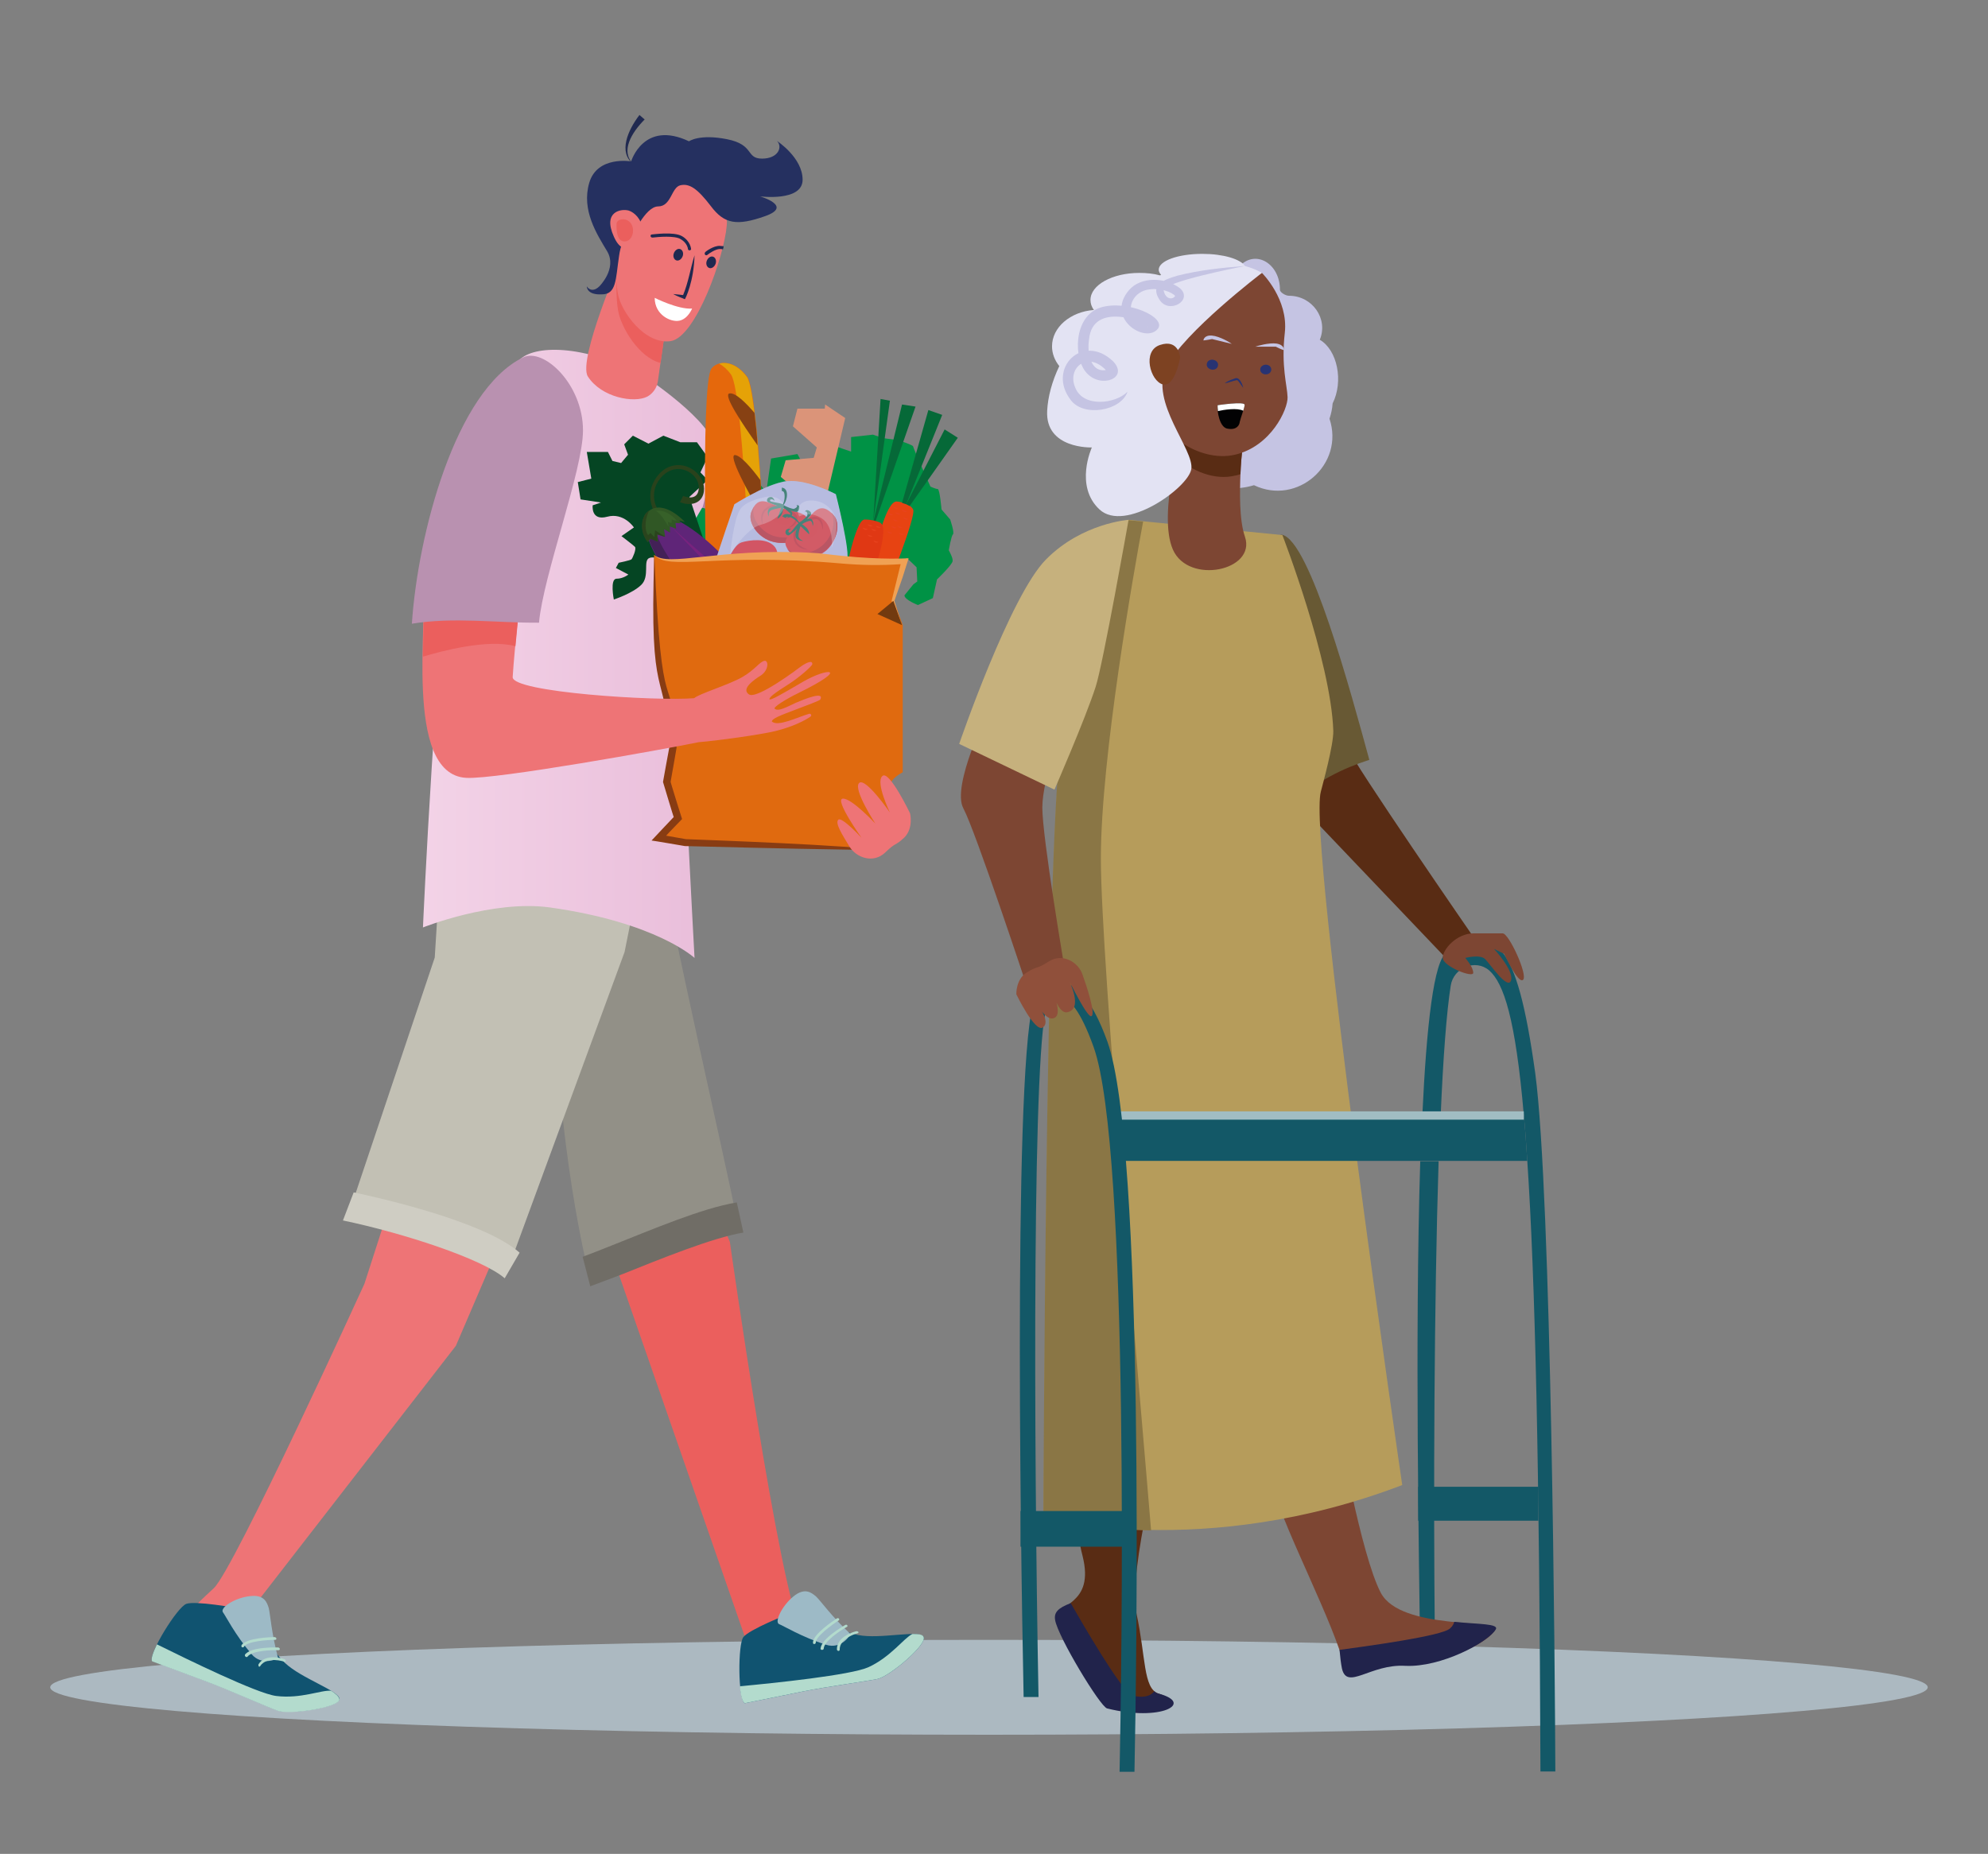<?xml version="1.0" encoding="utf-8"?>
<!-- Generator: Adobe Illustrator 25.0.0, SVG Export Plug-In . SVG Version: 6.00 Build 0)  -->
<svg version="1.1" id="Warstwa_1" xmlns="http://www.w3.org/2000/svg" xmlns:xlink="http://www.w3.org/1999/xlink" x="0px" y="0px"
	 viewBox="0 0 573.9 535.3" style="enable-background:new 0 0 573.9 535.3;" xml:space="preserve">
<rect x="0" y="0" width="573.9" height="535.3" fill="#808080" stroke="none"/>
<style type="text/css">
	.st0{fill:#ACB9C1;}
	.st1{fill:#592C14;}
	.st2{fill:#135867;}
	.st3{fill:#685934;}
	.st4{fill:#21234B;}
	.st5{fill:#7D4633;}
	.st6{fill:#EB5F5D;}
	.st7{fill:#929087;}
	.st8{fill:#706D66;}
	.st9{fill:#105370;}
	.st10{fill:#B3DBCD;}
	.st11{fill:#9DBAC6;}
	.st12{fill:#EE7476;}
	.st13{fill:#C2C0B4;}
	.st14{fill:#CFCDC3;}
	.st15{fill:#AE7DA6;}
	.st16{fill:url(#SVGID_1_);}
	.st17{fill:#202950;}
	.st18{fill:#253060;}
	.st19{fill:#FFFFFF;}
	.st20{fill:#E5153B;}
	.st21{fill:#F0869E;}
	.st22{fill:#009245;}
	.st23{fill:#054523;}
	.st24{fill:#E06A0F;}
	.st25{fill:#E5680C;}
	.st26{fill:#E5A207;}
	.st27{fill:#874113;}
	.st28{fill:#DB9479;}
	.st29{fill:#066938;}
	.st30{fill:#E74312;}
	.st31{fill:#29421C;}
	.st32{fill:#5F2578;}
	.st33{fill:#432157;}
	.st34{fill:#78227E;}
	.st35{fill:#305725;}
	.st36{fill:#2A441D;}
	.st37{fill:#376129;}
	.st38{fill:#B6BCE0;}
	.st39{fill:#E4201B;}
	.st40{fill:#BC1818;}
	.st41{fill:#C71617;}
	.st42{fill:#E41F1A;}
	.st43{fill:#00613C;}
	.st44{fill:#E41719;}
	.st45{opacity:0.38;fill:#B6BCE0;}
	.st46{opacity:0.27;fill:#EBEFF9;}
	.st47{fill:#E03814;}
	.st48{fill:#883C13;}
	.st49{fill:#F0A154;}
	.st50{fill:#723A0F;}
	.st51{fill:#E8431E;}
	.st52{fill:#B991B0;}
	.st53{fill:#B69C5B;}
	.st54{fill:#8A7645;}
	.st55{fill:#C5C4E3;}
	.st56{fill:#283372;}
	.st57{fill:#020203;}
	.st58{fill:#E3E3F3;}
	.st59{fill:#7D4222;}
	.st60{fill:#C6B17D;}
	.st61{fill:#A1BDC3;}
	.st62{fill:#90503B;}
</style>
<g>
	<ellipse class="st0" cx="285.5" cy="487.2" rx="271" ry="13.7"/>
	<path class="st1" d="M389.2,216.1c-7.9,2.5-9,9.5-15.1,15.1l44.4,46.6l7.3-6.6C425.8,271.2,390.1,219.5,389.2,216.1z"/>
	<g>
		<path class="st2" d="M414.2,471.8c0,1.2-0.9,2.2-2.1,2.2s-2.2-1-2.2-2.1c-0.2-19.1-1.5-86,0.1-136.6h5.3
			C414,376.3,413.8,431.2,414.2,471.8z"/>
		<path class="st2" d="M449,511.5h-4.3c-0.3-87.4-1.5-142.1-3.8-176.3c-0.3-4.8-0.6-9.1-1-13.2c-2.4-27.9-5.8-38.1-10-41.8
			c-4-3.4-10.3-0.8-11.1,4.4c-1.2,7.6-2.2,20.9-2.9,37.5h-5.3c1.2-25.8,3.3-45,7.1-47.1c14-7.9,20.1-4,25.5,34.9
			C447.9,345.3,448.9,484.3,449,511.5z"/>
	</g>
	<path class="st3" d="M370.1,154.4c-6.2-1.3,2.7,75.4,2.7,75.4l1.3,1.3c6.1-5.5,13.4-9.2,21.2-11.7
		C390.1,200.4,378.2,156.1,370.1,154.4z"/>
	<path class="st1" d="M336.2,414.1c0,0-10.8,39.5-8.1,51.9c2.7,12.4,1.9,21.5,6.3,23c8.8,2.9,1.4,7.4-14.1,3.5
		c-2.1-0.5-14.1-20-14.9-24.8c-0.8-5.1,10.8-3.9,7.1-18.5c-3.8-14.6-2.4-41.6-2.4-41.6L336.2,414.1z"/>
	<path class="st4" d="M334.4,489c-0.5-0.1-0.9-0.4-1.2-0.7c-0.9,1.5-3.7,2.2-6.5,1.1c-3-1.2-14.4-20.9-17.6-26.5
		c-3.7,1.4-4.9,2.7-4.5,4.9c0.8,4.8,13,25,15,25.5C335.1,497.2,345,491.8,334.4,489z"/>
	<path class="st5" d="M368.3,431.6c2.6,10.2,17,37.6,19.9,49.9c1.5,6.4,7.4-1.6,17.6-1.1c10.2,0.5,23.4-5.8,25.6-9.5
		c2.2-3.7-26.9,0.1-32.8-11c-5.8-11.1-12.2-48-12.2-48S365.8,421.4,368.3,431.6z"/>
	<path class="st4" d="M431.8,470.5c1-1.7-5-1.5-12-2.2c-0.1,0.5-0.4,1.2-1.2,1.9c-2.2,2.2-24.6,5.2-31.9,6.2
		c0.2,2.2,0.4,3.9,0.7,5.4c1.5,6.4,8.2-1.4,18.3-0.8C416,481.5,429.6,474.2,431.8,470.5z"/>
	<g>
		<path class="st6" d="M210.7,358.6c0,0-14.1-33.6-14.7-36.5c-12.1,2-13.3,22.2-18.9,41.4L217,478.3c0,0,11.2-5,15.3-5.3
			c-0.2-0.3-0.4-0.6-0.6-1C225,459.8,210.7,358.6,210.7,358.6z"/>
		<path class="st7" d="M187.9,233.5l-32.8-4.9c0.9,3.7,4.4,47.1,4.4,49c1.2,54.7,10.3,89.4,10.3,89.4c11.2-4.2,30.8-12.8,42.9-14.8
			C209.4,334.7,194.5,271.9,187.9,233.5z"/>
		<g>
			<path class="st8" d="M170.4,371.4l-2.2-8.5c2.4-0.9,5.2-2,8.2-3.2c11.4-4.5,26.3-10.9,36.3-12.5l1.9,8.7c-9,1.5-23.9,7.6-34.9,12
				C176.6,369.1,172.8,370.5,170.4,371.4z"/>
		</g>
		<g>
			<path class="st9" d="M215,491.8c0,0,9.9-2,16.8-3.4c6.9-1.4,18.1-2.9,21.5-3.6c3.5-0.7,14.6-10.1,13.3-12.2
				c-1.3-2.1-12.5,0.8-18.9-0.5c-6.4-1.3-15.8-7.3-18.4-6.6c-2.2,0.6-13.1,5.1-14.7,7.2C213,474.7,213,490.6,215,491.8z"/>
			<path class="st10" d="M263.4,471.8C263.4,471.8,263.4,471.8,263.4,471.8c-2.5,1.2-6.2,6.6-12.7,9.6c-5.1,2.3-27.4,4.6-37.1,5.5
				c0.2,2.6,0.7,4.5,1.4,4.9c0,0,9.9-2,16.8-3.4c6.9-1.4,18.1-2.9,21.5-3.6c3.5-0.7,14.6-10.1,13.3-12.2
				C266.3,471.9,265.1,471.8,263.4,471.8z"/>
			<path class="st11" d="M238.4,474.9c4.6,1.5,7.2-3,7.1-3.1c-5.3-4.9-8.7-9.7-9.9-10.8c-1.4-1.2-3.3-2.7-6.6,0
				c-3.3,2.7-5.6,7.5-4,8C226.1,469.4,231.5,472.7,238.4,474.9z"/>
			<g>
				<path class="st10" d="M241.8,476.6c-0.1-0.1-0.2-0.2-0.2-0.3c-0.1-3.9,5.4-5.3,5.7-5.3c0.2,0,0.4,0.1,0.5,0.2
					c0.1,0.2,0,0.3-0.2,0.4c-0.1,0-5.3,1.3-5.2,4.8c0,0.2-0.2,0.3-0.4,0.3C242,476.7,241.9,476.7,241.8,476.6z"/>
			</g>
			<g>
				<path class="st10" d="M237,476.3c-0.1-0.1-0.2-0.2-0.1-0.3c0.2-2.9,6.8-6.6,7.1-6.8c0.2-0.1,0.5-0.1,0.6,0.1
					c0.1,0.2,0.1,0.4-0.2,0.5c-1.8,1-6.5,4.1-6.6,6.2c0,0.2-0.2,0.4-0.5,0.4C237.1,476.4,237.1,476.3,237,476.3z"/>
			</g>
			<g>
				<path class="st10" d="M234.8,474.6c-0.1-0.1-0.1-0.1-0.1-0.2c-0.2-2.5,6.2-6.6,6.9-7.1c0.2-0.1,0.5-0.1,0.6,0.1
					c0.1,0.2,0.1,0.4-0.1,0.5c-1.9,1.2-6.7,4.7-6.6,6.4c0,0.2-0.2,0.4-0.4,0.4C234.9,474.7,234.8,474.7,234.8,474.6z"/>
			</g>
		</g>
		<path class="st12" d="M105.2,370.7c0,0-37.7,82.6-43.5,87.9c-5.8,5.3-9.2,9.1-9.2,9.1s6.8,3.5,10.4,9.9
			c3.4,6.1,7.1,13.9,24.6,13.9c17.5,0-7.1-3-9.2-7.9c-2.1-4.9-3.3-22-3.3-22l56.6-73l11.8-27.5c-8.6-7.5-17.2-14.5-28.5-20.5
			L105.2,370.7z"/>
		<g>
			<path class="st9" d="M43.9,479.6c0,0,9.4,3.5,16.1,6c6.6,2.5,16.9,7.1,20.2,8.3c3.3,1.2,17.7-0.9,17.8-3.3
				c0-2.4-11-5.9-15.8-10.5c-4.8-4.5-9.5-14.5-12.1-15.3c-2.2-0.7-13.8-2.6-16.3-1.7C51.2,464,42.8,477.6,43.9,479.6z"/>
			<path class="st10" d="M95.6,488.2C95.6,488.2,95.6,488.2,95.6,488.2c-2.8-0.3-8.7,2.4-15.9,1.5c-5.5-0.7-25.7-10.6-34.4-14.9
				c-1.1,2.3-1.8,4.2-1.4,4.9c0,0,9.4,3.5,16.1,6c6.6,2.5,16.9,7.1,20.2,8.3c3.3,1.2,17.7-0.9,17.8-3.3
				C97.9,489.9,97,489.1,95.6,488.2z"/>
			<path class="st11" d="M72.6,477.6c3.1,3.7,7.7,1.2,7.7,1.2c-1.9-7-2.3-12.8-2.7-14.4c-0.5-1.7-1.3-4.1-5.6-3.5
				c-4.3,0.5-8.7,3.4-7.6,4.7C65.1,466.5,67.9,472.1,72.6,477.6z"/>
			<g>
				<path class="st10" d="M74.6,480.9c0-0.1,0-0.2,0-0.3c2-3.4,7.4-1.6,7.6-1.5c0.2,0.1,0.3,0.3,0.3,0.5c0,0.2-0.2,0.3-0.4,0.2
					c-0.1,0-5.1-1.7-7,1.3c-0.1,0.2-0.3,0.2-0.5,0C74.7,481.1,74.7,481,74.6,480.9z"/>
			</g>
			<g>
				<path class="st10" d="M70.7,478.1c0-0.1,0-0.2,0-0.3c1.7-2.4,9.3-2.1,9.6-2.1c0.2,0,0.4,0.2,0.5,0.4c0,0.2-0.2,0.4-0.4,0.4
					c-2-0.1-7.6,0.1-8.9,1.8c-0.1,0.2-0.4,0.2-0.6,0.1C70.8,478.2,70.7,478.1,70.7,478.1z"/>
			</g>
			<g>
				<path class="st10" d="M69.7,475.4c0-0.1,0-0.2,0-0.3c1.2-2.2,8.8-2.4,9.6-2.4c0.2,0,0.4,0.2,0.5,0.4c0,0.2-0.1,0.4-0.4,0.4
					c-2.2,0-8.1,0.4-9,2c-0.1,0.2-0.3,0.2-0.6,0.1C69.8,475.6,69.7,475.5,69.7,475.4z"/>
			</g>
		</g>
		<path class="st13" d="M188.2,235.6l-60.2,1.3l-2.5,39.6l-24.2,72.1c11.2,2.4,37.3,8.8,45.9,16.4l33.1-90.1L188.2,235.6z"/>
		<g>
			<path class="st14" d="M145.7,369.1c-6.4-5.6-29.4-13.1-46.7-16.7l3.1-8.1c6.2,1.3,37.5,8.2,47.9,17.4L145.7,369.1z"/>
		</g>
		<g>
			<path class="st15" d="M204.4,138.1c0-11.6-10.3-20.8-15.6-18.3c-17.1,8-21.6,42-21.2,64.4c8.6-2.8,23.3-2.5,32.2-2.3
				C202.7,168.7,204.4,146.5,204.4,138.1z"/>
			<g>
				
					<linearGradient id="SVGID_1_" gradientUnits="userSpaceOnUse" x1="-556.294" y1="188.776" x2="-471.927" y2="188.776" gradientTransform="matrix(-1 0 0 1 -349.899 0)">
					<stop  offset="0" style="stop-color:#E9BDDA"/>
					<stop  offset="1" style="stop-color:#F3D3E7"/>
				</linearGradient>
				<path class="st16" d="M185.5,108.3c0,0,20.9,13.6,20.9,21.6c0,8-10.4,35.6-10.4,49.9s4.5,96.8,4.5,96.8s-11-10.3-41.9-14.6
					c-16.5-2.2-36.5,5.8-36.5,5.8s3.8-85.3,8.8-113.1c5-27.8,15-46.6,19.1-50.8S168.1,99.2,185.5,108.3z"/>
				<g>
					<path class="st12" d="M194.6,77l-4.7,33.2c-0.3,1.8-1.4,3.4-3,4.3c-3.8,2-13.3,0.3-17.2-5.8c-3-4.8,9.7-34.2,9.7-34.2
						S188.5,74.7,194.6,77z"/>
					<path class="st6" d="M179.4,74.4c0,0-0.5,1.3-1.3,3.4c-0.2,3.1-0.3,8,0.3,11.7c0.8,5,6.1,13.8,12.3,15.3l3.9-27.7
						C188.5,74.7,179.4,74.4,179.4,74.4z"/>
					<g>
						<path class="st17" d="M186.1,34.5c-3.7,3.7-7.1,9.2-3.3,12.8c-4.4-3.3-1.5-9.8,1.8-14.1L186.1,34.5z"/>
						<path class="st12" d="M203.6,54.3c0,0,6.9,2,6.2,10.8c-0.7,8.8-8.9,32.3-16.2,33.4c-7.4,1.1-14.3-8.5-15.2-13.6
							c-1-5.3,0-13.1,0-13.1S183.2,40.3,203.6,54.3z"/>
						<path class="st18" d="M169.4,82.7c0,0,1.3,2.2,3.6,0c0,0,5.2-5.1,2.3-10.1c-3-5-7.5-11.9-5.2-19.8c2.3-7.9,12.1-6.2,12.1-6.2
							s3.6-12,16.7-5.8c0,0,3-2.2,11-0.6c8,1.6,5.3,5.6,10.1,5.6c4.7,0,6-3.4,4.3-5.1c0,0,7.4,4.8,7.4,11.2c0,6.4-12.3,4.8-12.3,4.8
							s9.7,2.8,1.5,5.7c-8.2,2.9-11.8,2.3-15.7-2.9c-3.9-5.1-6.2-6.6-8.8-6c-2.6,0.6-2.6,6.1-6.4,6.1c-3.8,0-7.7,9.1-7.7,9.1
							s-2.7-1.4-3.6,5.3c-1,6.7-0.7,11-5,11C169.3,85.2,169.4,82.7,169.4,82.7z"/>
						<path class="st12" d="M181.5,60.8c-2.1-0.6-7.6,0.2-4.3,7.5c3.2,7.4,8.2,1,8.2-2.1C185.3,63.3,183.1,61.3,181.5,60.8z"/>
						<path class="st17" d="M200.5,73.7c-1.2,3.9-1.8,7.9-3.3,11.5c-0.9-0.1-1.9-0.2-2.9-0.3c1.5,0.8,2.8,1.2,3.4,1.5
							C197.9,86.2,200.3,81.3,200.5,73.7z"/>
						<g>
							<path class="st17" d="M199.1,72.3c-0.3,0-0.5-0.2-0.5-0.4c0-0.1-0.2-1.8-2.2-2.9c-1.7-1-6.4-0.6-8-0.4
								c-0.3,0-0.5-0.1-0.6-0.4c0-0.3,0.1-0.5,0.4-0.5c0.3,0,6.3-0.9,8.7,0.5c2.4,1.4,2.6,3.6,2.6,3.7
								C199.6,72,199.4,72.2,199.1,72.3C199.1,72.3,199.1,72.3,199.1,72.3z"/>
						</g>
						<path class="st19" d="M189,86c0,0,6.7,3.4,10.8,3.1c0,0-1.2,3-3.7,3.5C193.6,93.1,189,90.9,189,86z"/>
						<path class="st6" d="M178,64.6c0,0-0.4,4.8,2,5.1c2.4,0.3,3.5-3.1,2.2-5.1C180.9,62.6,178,63.2,178,64.6z"/>
						<path class="st17" d="M197.1,73.9c-0.3,0.9-1.1,1.5-1.8,1.3c-0.7-0.2-1.1-1.1-0.8-2c0.3-0.9,1.1-1.5,1.8-1.3
							C197,72.1,197.4,73,197.1,73.9z"/>
						<path class="st17" d="M206.6,76.1c-0.3,0.9-1.1,1.5-1.8,1.3c-0.7-0.2-1.1-1.1-0.8-2c0.3-0.9,1.1-1.5,1.8-1.3
							C206.5,74.3,206.9,75.2,206.6,76.1z"/>
						<g>
							<path class="st17" d="M203.6,72.8c-0.2,0.2-0.2,0.5-0.1,0.7c0.1,0.1,0.2,0.2,0.4,0.2c0.1,0,0.2,0,0.3-0.1
								c0.6-0.5,2.4-1.7,3.6-1.7c0.3,0,0.6,0,0.9,0.1c0.1-0.3,0.2-0.6,0.2-0.9c-0.3,0-0.7-0.1-1.1-0.1
								C206,70.9,203.6,72.7,203.6,72.8z"/>
						</g>
					</g>
				</g>
			</g>
		</g>
		<g>
			<path class="st20" d="M233,189.3c0,0-0.4-4-2.1-4.7c-1.6-0.7-1.4-3.9-2.8-5.1c-1.4-1.2-11.9,7.6-17,11.6c-5.1,4-0.6,4.5,1,6.3
				c1.6,1.8,1.3,3.3,3.2,4.1C217.3,202.3,233.7,193.6,233,189.3z"/>
			<path class="st21" d="M229.3,184.8c-3.6,3.5-10.7,9.7-15.7,10.9c-0.8,0.2-1.1-1-0.3-1.2c0.1,0,2.7-0.2,8.4-4
				C224.4,188.8,226.9,186.8,229.3,184.8z"/>
		</g>
		<g>
			<path class="st22" d="M273.9,158.9c0,0,0.7-4.2,1.2-4.6c0.5-0.5-0.8-4.3-0.8-4.3l-2.5-2.9c0,0-0.5-5.9-1.1-5.9
				c-0.6,0-2.1-0.7-2.1-0.7s-5-11.2-5-11.6c0-0.4-4.3-1.8-4.3-1.8l-4.4-0.6l-2.9-1l-6.3,0.7v4.2l-5.3-1.8l-4.4,3.5l0,0.1l-3.4,3.3
				l-2.4-4.4l-7.6,1.3l-1.4,9.7l-5.8-7.2l-8.6,3.8v9l-4.1-1.1l-2.3,3.9l4.5,12.7l13.9,7l11.3-5.1l10,0.9l12.6,4l5.5-6.1l3.6-2.8
				l2.8,2.7l0.2,4.1l-1.1,0.8l-2.6,3.2c0,1.3,3.9,2.8,3.9,2.8l4.3-2l1.2-5.4c0,0,4.5-4.3,4.5-5.3
				C275.2,161.2,273.9,158.9,273.9,158.9z"/>
			<path class="st23" d="M195,163.1c0,0-5.5-2.8-7.5-2c-2,0.7,0.2,5.3-2.4,7.8c-2.6,2.5-7.9,4.2-7.9,4.2s-1.2-6,0.8-6
				c1.9,0,3.4-1.2,3.4-1.2l-3.6-1.9l0.8-1.5c0,0,3.4-0.7,3.7-1c0.3-0.3,1.5-3,1-3.6c-0.6-0.6-3.9-3.1-3.9-3.1l3.6-2.5
				c0,0-2.9-4.4-7.7-3.1c-4.8,1.3-4.2-3.3-4.2-3.3l2.4-0.8l-5.9-0.9l-0.8-5l3.9-1l-1.3-7.7h6.1l1.3,2.6l2.5,0.6l2-2.4l-1.1-3
				l2.5-2.5l4.5,2.3l4.3-2.3l4.9,1.9h4.8l3.1,4.3l-2.1,4.4l2.1,2.2l-5.3,4.9l7.7,23.1l-9.1,4.2L195,163.1z"/>
			<polygon class="st24" points="198,233.7 190.2,242 197.9,243.3 			"/>
			<path class="st25" d="M205.4,106.4c1.7-2.2,6.4-2.8,10.3,2.4c3.9,5.2,6.2,77.6,6.2,77.6l-17.6-2.8
				C204.2,183.6,202,110.7,205.4,106.4z"/>
			<path class="st26" d="M215.6,108.8c-2.7-3.6-5.8-4.4-8-3.8c1.1,0.6,2.3,1.6,3.4,3.1c3.9,5.2,6.2,77.6,6.2,77.6l4.6,0.7
				C221.9,186.4,219.5,114,215.6,108.8z"/>
			<path class="st27" d="M217.8,119.2c-2.5-2.9-5.5-5.9-7.2-5.6c-2,0.3,3.7,8.8,8.1,15C218.5,125.1,218.1,121.9,217.8,119.2z"/>
			<path class="st27" d="M219.5,138.6c-2.5-3.4-5.5-6.9-7.2-7.2c-2.5-0.4,3.9,11.1,7.9,18.1C220,145.8,219.8,142.1,219.5,138.6z"/>
			<path class="st27" d="M224.8,165.6c0,0-9.5-15.8-12.4-15.2c-2.9,0.6,12.8,25.7,12.8,25.7L224.8,165.6z"/>
			<polygon class="st28" points="238.2,116.8 244,120.7 233.9,163.4 228.7,162.6 229.3,154.9 223.4,150.5 224.8,145.9 229.8,145.9 
				230.9,142.4 225.4,137.7 226.8,132.9 234.9,132.2 235.8,129.2 228.9,123.1 230.2,118 238.1,118 			"/>
			<polygon class="st29" points="252.1,150.5 254.2,115.2 256.9,115.7 			"/>
			<polygon class="st29" points="260.4,116.8 252.1,150.7 252.7,150.7 264.3,117.4 			"/>
			<path class="st30" d="M258.8,144.8c1,0,4,0.7,4.8,2.3c1,1.9-7.8,23.7-7.8,23.7h-5.8C250.1,170.8,254.6,144.8,258.8,144.8z"/>
			<polygon class="st29" points="268,118.4 260.4,145.2 261.6,145.6 272,119.8 			"/>
			<polygon class="st29" points="272.7,124 261.6,145.6 262.6,146.1 276.5,126.4 			"/>
			<g>
				<path class="st31" d="M197.2,143.2c2.3,0.9,4.3,0.5,4.5-2c0.4-3.2-3.2-6.3-6.8-5.7c-2.7,0.4-4.9,2.8-5.7,5.1
					c-0.4,1.2-0.5,2.6-0.3,3.8c0.2,1.5,1.1,3,1.5,3.4l-1.2,0.6c-0.4-0.6-0.7-1.2-0.9-1.9c-0.8-2.3-0.7-4.4-0.1-6.2
					c0,0,1.7-5.1,6.4-5.9c5-0.9,9.8,3.9,8.4,8.4c-0.9,2.8-4,3.3-6.7,2.2L197.2,143.2z"/>
				<path class="st32" d="M222.3,181.9c4.6-3.9,4-11.7-1.3-17.4c-3.8-4.1-9.1-6-13.5-5.2c-8.3-8.2-16.9-12.6-19.9-10
					c-1.4,1.2-1.1,3.4-0.8,5c0.7,2.9,2.2,5.7,3.8,8.2c2,3.2,4.2,6.2,6.5,9.1c2.3,2.8,4.6,5.6,7.3,8c2.1,1.9,4.6,3.6,7.4,4.5
					c2.3,0.8,4.8,0.8,7.1-0.1C220.2,183.5,221.3,182.8,222.3,181.9z"/>
				<path class="st33" d="M221.1,182.1c-2.3,0.9-4.8,0.8-7.1,0.1c-2.8-0.9-5.3-2.5-7.4-4.5c-2.7-2.4-5-5.2-7.3-8
					c-2.4-2.9-4.6-5.9-6.5-9.1c-1.6-2.5-3.1-5.3-3.8-8.2c-0.3-1.1-0.5-2.6,0-3.8c-0.5,0.1-0.9,0.3-1.3,0.6c-1.4,1.2-1.1,3.4-0.8,5
					c0.7,2.9,2.2,5.7,3.8,8.2c2,3.2,4.2,6.2,6.5,9.1c2.3,2.8,4.6,5.6,7.3,8c2.1,1.9,4.6,3.6,7.4,4.5c2.3,0.8,4.8,0.8,7.1-0.1
					c1.2-0.5,2.3-1.2,3.3-2c0.3-0.3,0.6-0.6,0.9-0.9C222.5,181.5,221.8,181.9,221.1,182.1z"/>
				<path class="st34" d="M193.8,152.1c0,0,11.9,10.8,13.4,11.6c1.5,0.8,3.9-1.8,8.9,1.7c5,3.6,6,7.5,4,10.1
					c-1.9,2.6-6.7,1.2-6.2-1.3c0.6-2.5,2.1-4.4-0.6-6.7c-2.7-2.2-6.8-2.2-6.8-2.2L193.8,152.1z"/>
				<path class="st35" d="M195.2,152.7l-1.8-0.7l0,1.8l-1.7-1l0.3,2.1l0,0.1l-2.2-0.7l0.1,2.1l-2.1-0.9l-0.8,1
					c-3.2-4.5-0.6-8.1-0.6-8.1c0.4-0.4,0.7-0.8,1.1-1c4.4-3.1,10.2,3.3,10.2,3.3l-1.6-0.4l0.4,0.8L195,151L195.2,152.7z"/>
				<path class="st36" d="M189.8,156.4l-2.1-0.9l-0.8,1c-3.2-4.5-0.6-8.1-0.6-8.1c0.4-0.4,0.7-0.8,1.1-1c-0.4,0.9-0.9,2.2-1,3.5
					c-0.2,2.8,0.7,3.6,0.7,3.6l0.7-0.6l1.1,1.2l0.2-2l2.8,1.8l0,0.1l-2.2-0.7L189.8,156.4z"/>
				<path class="st37" d="M189.3,147.5c0,0,2-0.4,4,1c2,1.4,2,1.9,2,1.9l-1.4-0.4l0,1l-1.1-0.3l0.2,1.3
					C192.8,152,191,148.3,189.3,147.5z"/>
			</g>
			<g>
				<path class="st38" d="M206.8,161.2l0.1-0.4l5.1-15.2c0,0,8.1-5.2,14.1-6.5c6-1.3,15.2,3.6,15.2,3.6s4.5,17.7,3.1,19.1
					c-1.4,1.4-2.8,10-3.1,10.3c-0.3,0.3-34-2.7-34-2.7L206.8,161.2z"/>
				<g>
					<path class="st39" d="M232.6,153.5c-1.3,2.8-6.2,4.1-10.2,2.7c-4-1.4-6.6-5.6-5.5-8.4c1.6-4.1,3.8-3.3,6.5-2.1
						c0.5,0.2,1.1,0.5,1.6,0.7c0.3,0.1,0.7,0.3,1,0.4c0.4,0.1,0.7,0.2,1.1,0.3c0.4,0.1,0.9,0.2,1.3,0.3
						C231.8,148.2,234.7,148.9,232.6,153.5z"/>
					<path class="st40" d="M223.2,154.7c-3.9-1.4-6.6-5.5-5.5-8.4c-0.3,0.4-0.5,0.9-0.8,1.5c-1.1,2.9,1.6,7,5.5,8.4
						c4,1.4,8.9,0.1,10.2-2.7c0.1-0.3,0.3-0.6,0.3-0.9C231.3,154.9,226.8,155.9,223.2,154.7z"/>
					<path class="st41" d="M220.2,151.6c0,0-1.2-2.3,0.2-4.2c0.8-1,2-1.5,3-1.7c0.5,0.2,1.1,0.5,1.6,0.7c-0.7,0-1.6,0.1-2.7,0.4
						C219.4,147.4,220.2,151.6,220.2,151.6z"/>
					<path class="st41" d="M227.4,152.6c0,0,2.7-1.7,2.1-3c-0.4-0.8-1.5-1.8-2.3-2.5c0.4,0.1,0.9,0.2,1.3,0.3
						c0.9,0.6,1.8,1.4,1.7,2.5C230,151.9,227.4,152.6,227.4,152.6z"/>
					<path class="st42" d="M228.4,150.5c-0.4,1-2,1.3-3.7,0.7c-1.7-0.6-2.7-1.9-2.4-2.9c0.4-1,2-1.3,3.7-0.7
						C227.8,148.3,228.8,149.6,228.4,150.5z"/>
					<g>
						<path class="st43" d="M225.6,141.9C225.6,141.9,225.6,141.9,225.6,141.9L225.6,141.9C225.6,141.9,225.6,141.9,225.6,141.9z"/>
						<path class="st43" d="M230.7,146.2c-0.2-0.5-0.8-0.3-0.8-0.3c0.5,0.2,0.1,0.7-0.6,1c-0.4,0.2-2.4-0.6-3-1c0,0-0.1,0-0.1-0.1
							c1.1-1.3,1.7-4.8-0.5-5l0,1c0.1,0,0.2,0,0.2,0c0.9,0.2,0.7,2.8,0.1,3.8c-1.2-0.5-3.6-0.6-3.7-1c-0.1-0.6,0.7-0.4,0.7-0.4
							l0.6,0.4c0,0-0.3-1.1-1-1.1c-1.2,0-1.3,1-1.1,1.3c0.1,0.3,2,0.9,3,1.3c-0.4,0-1.6,0.1-2.4,0.7c-0.9,0.7-0.2,2.4-0.2,2.4
							s-0.2-1.5,0.8-1.9c0.8-0.3,2.2-0.6,2.8-0.7l-1.1,3.2c0,0,1-0.4,1.4-1.6c0.3-0.8,0.3-1.3,0.3-1.5l0.6,0.3
							c0.3,0.3,0.9,0.7,1.3,1.1c0.6,0.7-1,1.5-1,1.5s0.6,0,1.2-0.4c1-0.9,0.4-1.4,0-1.8c0.4,0.1,0.8,0.3,1.5,0.4
							C230.6,148,230.9,146.7,230.7,146.2z"/>
					</g>
				</g>
				<g>
					<path class="st39" d="M240.7,148.8c2,2.3,1,7.2-2,10c-3.1,2.8-8.1,3.2-10.3,1c-3.1-3.2-1.4-4.7,1-6.5c0.4-0.3,0.9-0.7,1.4-1.1
						c0.3-0.2,0.5-0.4,0.8-0.7c0.3-0.2,0.5-0.5,0.8-0.8c0.3-0.3,0.6-0.7,0.9-1C235.4,147.2,237.3,145,240.7,148.8z"/>
					<path class="st40" d="M237.5,157.4c-3.1,2.8-8.1,3.2-10.3,1c0.3,0.4,0.6,0.9,1.1,1.3c2.2,2.2,7.3,1.8,10.3-1
						c3.1-2.8,4.1-7.6,2-10c-0.2-0.3-0.4-0.5-0.6-0.7C241.4,150.7,240.3,154.9,237.5,157.4z"/>
					<path class="st41" d="M233.3,158.7c0,0-2.7,0.1-3.8-2.1c-0.6-1.1-0.5-2.4-0.2-3.4c0.4-0.3,0.9-0.7,1.4-1.1
						c-0.3,0.6-0.6,1.4-0.9,2.5C229,157.5,233.3,158.7,233.3,158.7z"/>
					<path class="st41" d="M237.5,153c0,0-0.4-3.1-1.9-3.1c-1,0-2.4,0.5-3.3,0.9c0.3-0.3,0.6-0.7,0.9-1c0.9-0.5,2.1-0.9,3.1-0.3
						C238,150.4,237.5,153,237.5,153z"/>
					<path class="st42" d="M236,151.1c0.7,0.8,0.3,2.3-1,3.5c-1.3,1.2-3,1.5-3.7,0.8c-0.7-0.8-0.3-2.3,1-3.5
						C233.6,150.7,235.3,150.3,236,151.1z"/>
					<g>
						<path class="st43" d="M226.8,149.7C226.8,149.7,226.8,149.7,226.8,149.7L226.8,149.7C226.8,149.7,226.8,149.7,226.8,149.7z"/>
						<path class="st43" d="M233,147.3c-0.6,0-0.6,0.5-0.6,0.5c0.4-0.4,0.7,0.3,0.7,0.9c0,0.4-1.6,1.8-2.3,2.1c0,0-0.1,0.1-0.1,0.1
							c-0.7-1.5-3.7-3.6-4.9-1.8l1,0.5c0,0,0.1-0.1,0.1-0.2c0.6-0.7,2.9,0.6,3.6,1.7c-1,0.8-2.1,2.8-2.6,2.7
							c-0.6-0.2-0.1-0.8-0.1-0.8l0.6-0.3c0,0-1.1-0.2-1.5,0.4c-0.5,1,0.3,1.5,0.7,1.5c0.3,0,1.8-1.3,2.5-2c-0.2,0.3-0.6,1.4-0.4,2.4
							c0.2,1.1,2.2,1.2,2.2,1.2s-1.5-0.5-1.4-1.6c0-0.8,0.4-2.2,0.6-2.7l2.5,2.4c0,0,0.1-1-0.8-1.9c-0.6-0.6-1-0.9-1.3-1l0.6-0.4
							c0.4-0.2,1-0.5,1.6-0.6c0.9-0.2,0.9,1.5,0.9,1.5s0.3-0.6,0.1-1.2c-0.3-1.2-1.1-1-1.7-0.8c0.3-0.3,0.6-0.6,1-1.1
							C234.6,148.1,233.6,147.3,233,147.3z"/>
					</g>
				</g>
				<path class="st44" d="M209.7,162.8c0,0,2-5.5,4.4-6.2c2.4-0.7,7-1.3,9.3,1c2.4,2.3,1,9.1-5,9.5
					C212.4,167.3,208.9,165.5,209.7,162.8z"/>
				<path class="st45" d="M206.8,161.2l0.1-0.4l2.6-7.9c1.7-5.2,5.6-9.5,10.7-11.8c1.9-0.9,4-1.6,5.8-2c6-1.3,15.2,3.6,15.2,3.6
					s4.5,17.7,3.1,19.1c-1.4,1.4-2.8,10-3.1,10.3c-0.3,0.3-34-2.7-34-2.7L206.8,161.2z"/>
				<path class="st46" d="M232.7,144.7c0,0,4.3-1.2,7.4,2.7c3.1,4,0,10.7,0,10.7s0.7-5.9-2.7-8.3c-3.4-2.4-6.7-0.7-6.7-0.7
					S229.1,145.9,232.7,144.7z"/>
				<path class="st46" d="M225,144.2c-1.2-0.8-2.6-1-4-0.7c-2.3,0.5-6.1,1.5-7.4,3.7c-1.9,3.1-2.8,12.8-2.8,12.8s4.7-7.5,8.9-8.5
					C223.4,150.6,228.7,146.8,225,144.2z"/>
			</g>
			<path class="st47" d="M254.8,151.8c-0.1-0.4-0.5-0.8-0.9-1c-0.8-0.3-2.3-0.8-4.3-0.8c-3,0-6.4,20.1-6.4,20.1l6.8,0.7
				C250.1,170.8,256.1,156.6,254.8,151.8z"/>
			<path class="st24" d="M188.8,160.2c0,0,0,30.6,2.5,37.7c2.5,7,2.9,18.1,2.9,18.1l-1.7,9.8l5.4,17.5c0,0,56.5,1.3,57.2,2l3.7-12.5
				c0,0-1.7-4.1-1.7-6.1c0-2,3.5-3.7,3.5-3.7v-42.5l-2.5-7l3.3-11.4c0,0-9.2,0.7-22.6-0.9c-13.4-1.7-40.7,0.7-44.5,0.7
				C190.2,161.9,188.8,160.2,188.8,160.2z"/>
			<path class="st48" d="M198,242.3l-5.7-1c0.4-0.5,4.9-5.1,4.6-4.8c-0.1-0.3-3.5-11.1-3.3-10.8c0.1-0.4,1.8-10.3,1.7-9.7l0-0.1
				c-1.4-25.2-4.3-3.5-6.4-55.7c-1.6,44.6,3.3,31.8,4.3,55.7c-0.1,0.4-1.9,10.4-1.8,9.9c0.1,0.3,3.1,10.4,3.1,10.1
				c-0.6,0.6-6.6,7-6.4,6.8c0.3,0,10.2,1.7,9.6,1.6c58.6,1.5,52.3,0.9,57.3,1.3C245.3,244,205.4,242.6,198,242.3z"/>
			<path class="st49" d="M262.3,161.2c-0.7,0-7.4,0.5-19.2-0.7c-3.2-0.3-6.3-0.8-9.1-0.9c-26.8-1.4-41,4.3-45.2,0.6
				c4.2,4.8,17.7-0.7,54,2.5c5.7,0.5,11.5,0.6,17.2,0.2c0,0.1-2.8,11.3-2.6,10.6c0.9,2.3,2,4.8,2.9,7c-0.7-2.4-1.4-4.7-2.1-7
				C261.1,165.2,260.2,167.9,262.3,161.2z"/>
			<polygon class="st50" points="257.9,173.5 253.3,177.3 260.4,180.5 			"/>
			<path class="st51" d="M257.8,146.3l1.5,0.5C259.3,146.7,258.5,147.3,257.8,146.3z"/>
			<path class="st51" d="M258.4,147.9l1.5,0.5C259.9,148.4,259.2,148.9,258.4,147.9z"/>
			<path class="st51" d="M260.3,147.2l1.5,0.5C261.9,147.7,261.1,148.2,260.3,147.2z"/>
			<path class="st51" d="M260.7,149.4l1.5,0.5C262.2,149.9,261.4,150.4,260.7,149.4z"/>
			<path class="st51" d="M256.3,148.1l1.5,0.5C257.8,148.6,257,149.2,256.3,148.1z"/>
			<path class="st51" d="M257.8,149.9l1.5,0.5C259.3,150.3,258.5,150.9,257.8,149.9z"/>
			<path class="st51" d="M259,151.8l1.5,0.5C260.5,152.3,259.7,152.8,259,151.8z"/>
			<path class="st51" d="M259.4,153.8l1.5,0.5C260.9,154.3,260.1,154.9,259.4,153.8z"/>
			<path class="st51" d="M257.3,151.9l1.5,0.5C258.8,152.4,258,152.9,257.3,151.9z"/>
			<path class="st51" d="M256.1,153.4l1.5,0.5C257.6,153.9,256.8,154.4,256.1,153.4z"/>
			<path class="st51" d="M250.4,151.4l1.5,0.4C251.9,151.8,251.2,152.4,250.4,151.4z"/>
			<path class="st51" d="M251.5,152.7l1.5,0.4C253,153.1,252.3,153.7,251.5,152.7z"/>
			<path class="st51" d="M252.8,151.8l1.5,0.5C254.3,152.2,253.5,152.8,252.8,151.8z"/>
			<path class="st51" d="M249,152.4l1.5,0.4C250.5,152.8,249.7,153.4,249,152.4z"/>
			<path class="st51" d="M250.4,154.4l1.5,0.4C251.9,154.8,251.2,155.4,250.4,154.4z"/>
			<path class="st51" d="M252.1,156.1l1.5,0.4C253.6,156.5,252.8,157.1,252.1,156.1z"/>
		</g>
		<path class="st12" d="M230.5,200.1c15.1-7.4,8.5-7.4,1.4-3.3c-6.5,3.8-9.4,5.5-9.8,5.1c0.1-0.7,1.4-1.7,5.8-4.5
			c2.5-1.6,6.3-4.8,6.6-5.6c0.1-1.5-2.3-0.1-3.5,0.8c-0.1,0.1-12.5,9.5-14.8,7.9c-2.3-1.6,1.3-4.1,3.5-5.5c2.2-1.5,2.2-4.2,1.1-4.2
			c-1.4,0.1-2.7,2.5-6.5,4.7c-3.8,2.2-12.7,4.9-13.9,6.1c-11,0.9-52.6-1.7-52.4-6.1c0.6-9.5,2.4-23.7,2-25.5
			c-7.9-0.5-23.8-6.9-28.1-1.4c2.1,8.8-5.8,55,12.7,56c8.6,0.5,57.4-8.3,67.1-10.3c5.1-0.4,17.5-2.1,22.1-3.2
			c4.9-1.2,8.5-3,10.2-4.2c0.4-0.3,0.1-0.9-0.4-0.8c-3.2,0.9-9.1,3.9-10.8,2.2c0.2-0.8,1.8-1.5,7.4-3.6c2.6-1,6.2-2.3,6.6-2.7
			c1.3-2.5-4.4-0.2-7,0.9c-2.6,1.2-5.2,2.7-6.2,1.7C223.3,204.2,226.4,202.1,230.5,200.1z"/>
		<path class="st6" d="M148.8,186.6c0.7-7.7,1.6-15.3,1.3-16.6c-7.9-0.5-23.8-6.9-28.1-1.4c0.8,3.3,0.2,11.7,0.1,21
			C127.4,188,140.9,184.4,148.8,186.6z"/>
		<path class="st12" d="M262.7,234.8c0,0-6.1-12.7-8-10.7c-2,1.9,2.2,10.5,2.2,10.5s-7.1-10.3-8.9-8.5c-1.8,1.8,4.7,11.7,4.7,11.7
			s-6.9-7.4-9.4-7.2c-2.5,0.2,5.4,11.3,5.4,11.3s-5.7-6.2-6.7-5.2c-1,1,1.2,4.4,3.2,7.7c2,3.3,6.9,5,10.3,1.8
			c3.3-3.2,2.7-1.7,5.6-4.4C263.8,239,262.7,234.8,262.7,234.8z"/>
		<path class="st52" d="M155.6,179.8c1.2-13.6,12.7-44.1,12.7-55.5c0-13.4-11.4-24-17.3-21.1c-19.6,9.6-30.4,51.2-32.1,76.9
			C130.8,178.1,143.6,179.9,155.6,179.8z"/>
	</g>
	<path class="st53" d="M325.8,150.1c0,0-15.1,33.5-19.5,64.9c-4.3,31.4-5,223.2-5,223.2s45.9,12.6,103.5-9.4
		c0,0-27.3-186.2-23.5-200.2c0.6-2.4,3.7-13.5,3.6-17.6c-0.7-20.3-14.7-56.5-14.7-56.5L325.8,150.1z"/>
	<path class="st54" d="M317.8,247.9c0-29.4,9.6-83.3,12.2-97.3l-4.3-0.4c0,0-15.1,33.5-19.5,64.9c-4.3,31.4-5,223.2-5,223.2
		s11.9,3.3,31.1,3.6C329.4,406.3,317.8,277.4,317.8,247.9z"/>
	<path class="st5" d="M285.3,205.3c0,0-10.7,21.6-7.2,28.1c3.5,6.5,18.4,51.6,18.4,51.6l10.8-5.6c0,0-6.4-37.6-6.4-46.2
		c0-8.7,6.4-24.8,6.4-24.8L285.3,205.3z"/>
	<g>
		<path class="st55" d="M384.7,116.5c3.2-6.4,1.4-15.4-3.7-18.4c2.5-6-2.1-12.7-8.9-12.7c-1,0-2.6-1-2.6-1.7
			c0-7.5-6.8-11.6-11.4-7.1c-1.7-1.2-2.7-1.9-2.7-1.9l-10.9,63c0,0,7.5,5.4,17.5,2.4c12.5,6,26.2-6,21.8-19.2
			C384.3,119.4,384.6,118,384.7,116.5z"/>
		<path class="st5" d="M358.9,127.6c0,0-0.6,3.9-0.8,9.1c-0.2,5.2-0.4,13.4,1.3,18.3c3.3,9.8-16.3,13.9-20.8,3.7
			c-4.5-10.2,2.8-34.6,2.8-34.6L358.9,127.6z"/>
		<path class="st1" d="M341.3,124l17.6,3.6c0,0-0.6,4-0.8,9.3c-0.5,0.2-0.9,0.3-1.4,0.4c-6,1.5-12.7-1.2-17.3-5.6
			C340.4,127.2,341.3,124,341.3,124z"/>
		<path class="st5" d="M364.3,78.8c0,0,7.7,7.6,6.6,17.3c-1.1,9.7,0.7,15.2,0.8,18.6c0.1,3.5-4.8,14.2-15.2,16.6
			c-10.4,2.4-22.8-6.6-23.1-15.1s0.7-23.4,7.1-30.2C347,79.3,364.3,78.8,364.3,78.8z"/>
		<g>
			<path class="st56" d="M358.9,112c-0.2-1.1-1.1-3.1-2.2-2.8c-1.2,0.4-2.3,0.8-3.2,1.5c1.2-0.2,2.3-0.7,3.4-0.9
				C357.3,109.5,357.9,110.7,358.9,112z"/>
		</g>
		<path class="st56" d="M363.8,106.7c0,0.8,0.7,1.4,1.6,1.4c0.9,0,1.6-0.6,1.6-1.4c0-0.8-0.7-1.4-1.6-1.4
			C364.6,105.3,363.8,105.9,363.8,106.7z"/>
		<path class="st56" d="M351.6,105.6c-0.1,0.8-1,1.3-1.9,1.1c-0.9-0.2-1.5-0.9-1.3-1.7c0.1-0.8,1-1.3,1.9-1.1
			C351.2,104.1,351.8,104.8,351.6,105.6z"/>
		<path class="st55" d="M368.5,99.2c2.4,0.4,2.1,1.9,2.1,1.9s-1-0.3-2.3-1l-5.9,0C362.9,99.9,366.3,98.9,368.5,99.2z"/>
		<path class="st55" d="M349.9,96.9c-2.4-0.2-2.5,1.4-2.5,1.4s1.1-0.1,2.5-0.4l5.7,1.4C355.1,98.9,352.1,97.1,349.9,96.9z"/>
		<path class="st57" d="M351.5,117c0,0,7.9-1.2,7.8-0.1c-0.1,1.1-1.2,3.9-1.4,4.9c-0.1,1-0.9,2.4-3.4,2
			C352,123.6,351.3,118.5,351.5,117z"/>
		<path class="st19" d="M351.5,117c0,0.4,0,1,0.1,1.7c1.7-0.4,5.6-1,7.3-0.1c0.2-0.7,0.4-1.3,0.4-1.7
			C359.4,115.8,351.5,117,351.5,117z"/>
		<path class="st58" d="M364.3,78.8c0,0-1.7-1.1-4.9-2c-1.3-2-6.3-3.5-12.3-3.5c-7,0-12.6,2-12.6,4.6c0,0.5,0.3,1,0.7,1.5
			c-0.1,0-0.2,0.1-0.4,0.1c-1.8-0.5-3.8-0.7-5.9-0.7c-7.8,0-14.1,3.5-14.1,7.8c0,1,0.3,2,1,2.9c-6.8,0.5-12.1,5-12.1,10.5
			c0,2.1,0.8,4.1,2.1,5.7c-2.1,4.4-3.3,8.9-3.5,12.9c-0.6,11.1,12.9,10.6,12.9,10.6s-5.1,11.1,2.2,17.9c7.3,6.8,25.5-6.1,26.5-11.6
			c1-5.6-12.2-19.5-7.2-29.5C341.8,95.9,364.3,78.8,364.3,78.8z"/>
		<path class="st59" d="M340.7,103.2c0,0-0.4-5.4-5.8-3.6c-5.3,1.7-2.8,10.5,0.8,11.4C339.2,111.9,340.7,103.2,340.7,103.2z"/>
		<path class="st55" d="M359.4,76.8c-3.8,0.8-22.2,4.4-23.5,6.9c0,0.1,0,0,0,0c0.5,3.1,3,2.8,3.4,1.6c0.1-0.1,0,0,0,0.1
			c0,0.1,0,0.1,0,0.1c0,0-0.2-0.2-0.4-0.4c-1.9-1.4-5.3-2-7.9-1.4c-4.3,1-5.9,5.9-3.3,8.2c2.4,2.1,4.4,0.9,3.9,1.4
			c0-0.1-0.3,0.5-0.2,0.8c0,0.3,0.1,0.4,0.1,0.3c-0.7-1.5-16-7.5-17.1,3.5c-0.7,4.5,0.7,9.4,4.5,9c0.9,0,0.9-0.5,0.6,0.1
			c-0.1,0.4,0.1,0.3-0.5-0.4c-5.3-5.2-11-0.2-8.6,5.3c2.3,5.9,11.7,4.7,15.1,1.2c-1.9,5.6-12.7,7.4-16.4,2.4
			c-7-9.1,3.5-19.5,12.2-11.2c4.7,4.8-3.3,8-7.5,3.5c-4-4.1-4-16.5,3.9-19c7.7-2.4,19.3,2.9,16.5,6.2c-3.6,4.3-15.2-3.1-8.3-11.2
			c3.4-4,10.5-3.8,14.7-0.6c4,3.5-3.2,7.7-5.9,3.3c-2.6-4,0.7-5.6,5.2-6.9C346.2,78,352.8,77.3,359.4,76.8z"/>
	</g>
	<path class="st60" d="M325.8,150.1c0,0-13.4,0.9-23.8,11.4c-10.4,10.4-25.1,53.3-25.1,53.3l27.5,13.2c0,0,8.9-20.4,11.9-29.7
		C318.4,191.9,325.8,150.1,325.8,150.1z"/>
	<rect x="294.6" y="436.3" class="st2" width="31.1" height="10.3"/>
	<rect x="409.4" y="429.3" class="st2" width="34.7" height="9.8"/>
	<path class="st2" d="M440.9,335.2H322.6v-13.2h117.3C440.3,326.1,440.6,330.5,440.9,335.2z"/>
	<g>
		<rect x="322.6" y="320.9" class="st61" width="117.3" height="2.4"/>
	</g>
	<g>
		<path class="st2" d="M319.7,300.8c-4.3-12-11.2-22.9-20.3-13.8c-7,7-4.9,153.3-3.9,203h4.3c-1.4-74.8-1.8-192.9,2.7-199.9
			c2.4-2.4,3.8-2.1,4.2-1.9c2,0.4,5.1,3.2,9,14.1c10.5,29.2,8.1,180.8,7.5,209.3h4.3C328.1,482.2,330.5,331,319.7,300.8z"/>
	</g>
	<path class="st62" d="M293.4,287.1c0,0,5.3,11,7.6,9.6c2.3-1.5-0.9-5.7-0.9-5.7s2.3,4.2,4.5,2.8c2.1-1.4-0.8-7.5-0.8-7.5
		s1.7,6.4,4.2,6c4.9-0.8,0.6-9.2,0.6-9.2s5.4,11.1,6.5,10.3c1.2-0.7-1.3-8.4-2.6-12c-1.2-3.6-5.8-6.3-9.7-3.8
		c-3.9,2.5-3,1.1-6.4,3.2C293.2,282.8,293.4,287.1,293.4,287.1z"/>
	<path class="st5" d="M425.4,269.5c0,0,6.6,0,8.4,0s7.3,12,5.9,13.4c-1.4,1.4-5.5-7.5-5.5-7.5l-2.9-1.4c0,0,5.8,6.2,4.9,9.1
		s-6-4.7-7.5-6.2c-1.5-1.4-5.7-0.3-5.7-0.3s2.3,2.6,2.3,4.3c0,1.6-8.8-1.9-8.8-4.3C416.4,274.2,420.5,269.5,425.4,269.5z"/>
</g>
</svg>
